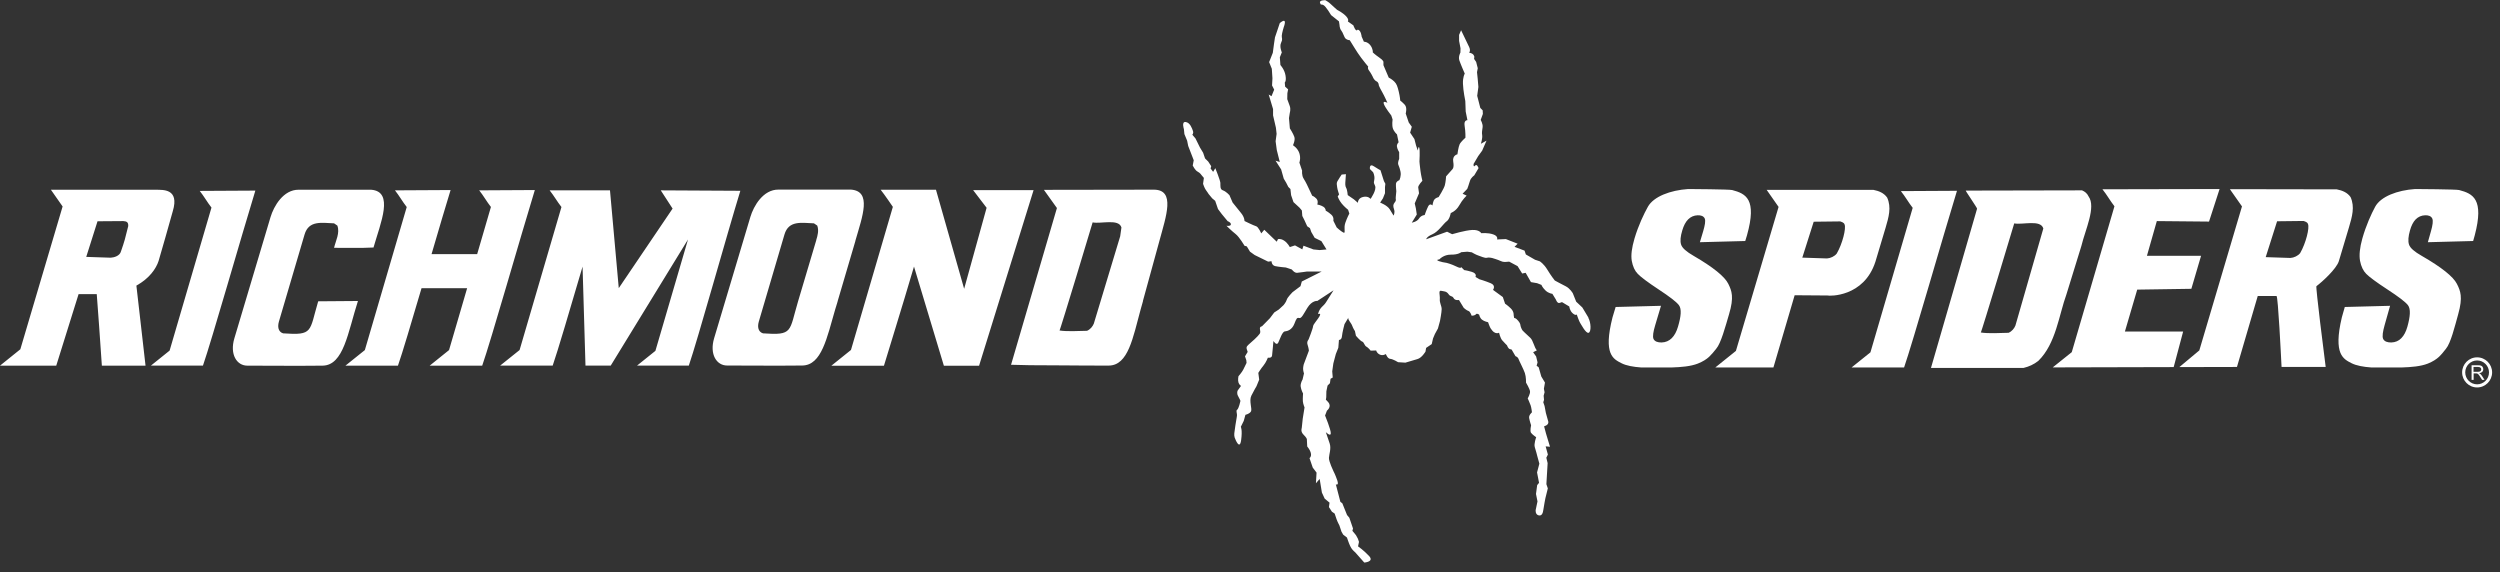 <svg width="249" height="57" viewBox="0 0 249 57" fill="none" xmlns="http://www.w3.org/2000/svg">
<rect x="0" y="0" width="249" height="57" fill="#333333" stroke="none"/>
<path d="M113.845 29.972L113.789 30.172L113.61 30.819L113.845 29.979V29.972ZM113.845 29.972L113.61 30.812C112.835 33.656 112.37 36.388 110.443 36.412C107.741 36.425 103.887 36.363 102.61 36.375L100.701 36.331L105.269 20.72L103.973 18.909L114.936 18.891C117.092 18.909 116.144 21.523 115.481 23.98L113.783 30.165L113.839 29.966L113.845 29.972ZM108.826 22.151C108.826 22.195 105.56 32.996 105.529 32.916C106.26 33.034 107.444 32.965 108.268 32.947C108.596 32.81 108.826 32.517 108.943 32.237L111.571 23.532L111.695 22.655C111.428 21.753 109.662 22.319 108.832 22.151H108.826ZM6.24 20.571L5.069 18.897H15.598C16.168 18.928 17.903 18.741 17.209 21.037C17.091 21.529 15.796 25.99 15.796 25.99C15.548 26.756 14.885 27.726 13.584 28.448C13.602 28.448 14.346 35.243 14.495 36.419H10.145C10.089 35.33 9.636 29.276 9.636 29.294H7.827L5.602 36.419H0L2.026 34.788L6.234 20.571H6.24ZM9.711 22.045L8.589 25.586L11.024 25.667C11.365 25.648 11.935 25.492 12.053 25.026C12.4 24.03 12.475 23.738 12.772 22.518C12.791 22.101 12.592 22.045 12.283 22.02L9.711 22.039V22.045ZM37.194 24.652C35.887 24.721 34.579 24.677 33.272 24.683C33.439 23.974 33.873 23.203 33.6 22.468L33.272 22.244C32.051 22.201 30.756 21.921 30.334 23.358L27.781 32.026C27.645 32.492 27.676 33.034 28.196 33.202C31.221 33.413 30.793 33.052 31.692 30.01L35.651 29.979C34.648 33.096 34.239 36.394 32.125 36.419C29.467 36.45 27.292 36.419 24.633 36.419C23.592 36.419 22.861 35.311 23.344 33.693L26.945 21.622C27.267 20.54 28.221 18.878 29.752 18.897H36.965C39.264 19.077 37.919 22.163 37.201 24.652H37.194ZM48.901 20.62C48.473 20.079 48.157 19.494 47.729 18.959L53.27 18.928C51.875 23.47 48.888 33.973 48.027 36.419H42.797L44.724 34.869L46.527 28.703H41.985C40.981 32.107 40.057 35.224 39.636 36.419H34.406L36.339 34.869L40.51 20.62C40.082 20.079 39.766 19.494 39.339 18.959L44.879 18.928C44.389 20.521 43.701 22.854 42.982 25.312H47.525L48.894 20.62H48.901ZM21.064 20.676C20.636 20.135 20.32 19.55 19.892 19.015L25.433 18.984C24.051 23.489 21.095 33.867 20.215 36.412H15.034L16.893 34.919L21.064 20.67V20.676ZM55.922 20.62C55.494 20.079 55.172 19.494 54.744 18.959H60.755L61.629 28.697L66.99 20.776L65.812 18.959L73.738 19.003C72.362 23.495 69.493 33.824 68.607 36.412H63.451L65.279 34.944L68.526 23.85L60.83 36.412H58.314L58.023 26.556C56.796 30.725 55.55 34.969 55.048 36.412H49.818L51.751 34.863L55.922 20.614V20.62ZM88.927 20.602C88.927 20.602 88.134 19.426 87.712 18.897H93.222L96.029 28.765L98.266 20.695L96.921 18.934H102.945L97.516 36.425H94.009L91.034 26.55C89.807 30.725 88.431 35.112 88.041 36.425H82.804L84.757 34.857L88.927 20.608V20.602ZM81.299 23.906C81.447 23.433 81.571 22.941 81.398 22.468L81.069 22.244C79.848 22.201 78.553 21.921 78.132 23.358L75.579 32.026C75.442 32.492 75.473 33.034 75.994 33.202C79.012 33.413 78.584 33.052 79.489 30.01C79.489 30.01 81.218 24.173 81.305 23.906H81.299ZM83.443 29.972L83.381 30.172L83.189 30.819L83.443 29.979V29.972ZM85.203 23.98L83.381 30.165L83.443 29.966L83.189 30.806C82.358 33.65 81.838 36.381 79.91 36.406C77.252 36.437 75.077 36.406 72.418 36.406C71.377 36.406 70.646 35.299 71.129 33.681L74.736 21.61C75.058 20.527 76.006 18.866 77.543 18.884H84.757C86.851 19.046 85.909 21.516 85.197 23.974L85.203 23.98Z" fill="white"/>
<path d="M158.203 31.627C157.949 31.186 157.602 30.626 157.602 30.626L156.988 30.047L156.654 29.213C156.654 29.213 156.381 28.728 155.941 28.51C155.501 28.292 154.857 27.938 154.857 27.938C154.857 27.938 154.491 27.483 154.125 26.874C153.76 26.264 153.363 26.027 153.363 26.027L152.892 25.872L151.975 25.343L151.845 24.963L150.847 24.584L151.157 24.273L149.986 23.812L149.106 23.85C149.106 23.85 149.261 23.532 148.728 23.346C148.195 23.159 147.532 23.227 147.532 23.227C147.532 23.227 147.358 22.867 146.633 22.904C145.914 22.941 144.632 23.327 144.632 23.327L144.13 23.078L142.047 23.831C142.047 23.831 142.072 23.588 142.667 23.333C143.262 23.078 143.795 22.244 144.092 22.039C144.39 21.834 144.495 21.218 144.495 21.218C144.495 21.218 145.01 21.043 145.338 20.459C145.66 19.874 146.075 19.482 146.075 19.482L145.673 19.295L146.137 18.816C146.137 18.816 146.305 18.387 146.398 18.044C146.491 17.696 146.832 17.472 146.832 17.472L147.265 16.744C147.265 16.744 147.104 16.271 146.918 16.495C146.732 16.719 146.77 16.327 146.77 16.327L147.228 15.549L147.625 15.002L148.059 14.006L147.501 14.317C147.501 14.317 147.668 13.77 147.625 13.471C147.575 13.172 147.625 12.998 147.668 12.668C147.711 12.339 147.476 11.947 147.476 11.947L147.693 11.349L147.674 10.988L147.439 10.752L147.129 9.545L147.247 8.661L147.179 7.846L147.11 7.187L147.185 6.795L147.024 6.166L146.819 5.867L146.844 5.662C146.844 5.662 146.825 5.314 146.33 5.251C146.528 4.978 146.28 4.586 146.28 4.586L145.524 3.011L145.326 3.478V4.075L145.468 4.816L145.456 5.239C145.456 5.239 145.226 5.637 145.35 6.011C145.474 6.384 145.89 7.33 145.89 7.33C145.89 7.33 145.685 7.659 145.71 8.338C145.728 9.016 145.945 10.067 145.945 10.067L145.983 11.107L146.156 11.971C146.156 11.971 145.778 11.94 145.877 12.538C145.976 13.135 145.958 13.714 145.958 13.714C145.958 13.714 145.505 14.112 145.381 14.367C145.257 14.622 145.158 15.369 145.158 15.369C145.158 15.369 144.632 15.468 144.743 16.109C144.855 16.756 144.638 16.881 144.638 16.881L144.03 17.565C144.03 17.565 143.999 18.1 143.907 18.449C143.814 18.797 143.287 19.631 143.287 19.631C143.287 19.631 142.896 19.712 142.785 20.011C142.68 20.309 142.68 20.465 142.68 20.465C142.68 20.465 142.425 20.185 142.24 20.564C142.054 20.944 141.899 21.417 141.899 21.417C141.899 21.417 141.539 21.435 141.335 21.765C141.13 22.095 140.616 22.176 140.616 22.176L141.112 21.367L141.019 20.745L140.907 20.259L141.335 19.251C141.335 19.251 141.273 18.872 141.254 18.667C141.236 18.461 141.669 18.007 141.669 18.007C141.669 18.007 141.545 17.515 141.477 17.011C141.409 16.507 141.378 16.097 141.378 16.097C141.378 16.097 141.44 14.946 141.36 14.709C141.279 14.473 141.211 14.995 141.211 14.995L141.037 14.479L140.876 13.851L140.449 13.21L140.616 12.625L140.312 12.202L140.009 11.306C140.009 11.306 140.176 10.721 139.922 10.441C139.668 10.161 139.463 10.018 139.463 10.018C139.463 10.018 139.445 9.657 139.315 9.122C139.184 8.587 139.104 8.35 138.868 8.12C138.633 7.883 138.317 7.728 138.317 7.728L137.79 6.49V6.16C137.79 6.16 137.79 6.011 137.375 5.731C136.966 5.451 136.73 5.22 136.73 5.22C136.73 5.22 136.774 4.891 136.489 4.511C136.204 4.138 135.844 4.156 135.844 4.156L135.621 3.646C135.621 3.646 135.565 3.005 135.225 2.949C135.039 3.26 134.797 2.526 134.797 2.526L134.245 2.134C134.245 2.134 134.4 1.979 134.072 1.618C133.737 1.257 133.173 0.977 133.173 0.977C133.173 0.977 132.653 0.523 132.498 0.367C132.343 0.211 132.002 0.019 132.002 0.019C132.002 0.019 131.376 -0 131.475 0.286C131.574 0.566 131.562 0.379 131.81 0.504C132.064 0.628 132.578 1.506 132.578 1.506L133.359 2.128L133.409 2.439C133.409 2.439 133.415 2.831 133.589 3.036C133.762 3.242 133.861 3.677 134.016 3.839C134.177 3.995 134.438 4.007 134.438 4.007C134.438 4.007 134.716 4.474 134.939 4.816C135.163 5.158 135.286 5.382 135.572 5.755C135.857 6.129 136.005 6.309 136.005 6.309L136.278 6.639C136.278 6.639 136.166 6.782 136.359 7.031C136.551 7.28 136.724 7.641 136.724 7.641C136.724 7.641 136.836 7.971 137.09 8.095C137.344 8.219 137.325 8.487 137.325 8.487C137.325 8.487 137.406 8.723 137.66 9.159C137.914 9.601 138.187 10.242 138.187 10.242C138.187 10.242 137.703 9.968 137.827 10.347C137.957 10.727 138.571 11.499 138.571 11.499L138.701 11.897C138.701 11.897 138.62 12.463 138.732 12.793C138.844 13.123 139.141 13.39 139.141 13.39L139.302 14.174C139.302 14.174 139.098 14.348 139.135 14.603C139.166 14.852 139.358 15.157 139.358 15.157V15.823C139.358 15.823 139.191 16.165 139.271 16.402C139.352 16.638 139.389 16.644 139.488 17.086C139.587 17.528 139.377 17.945 139.377 17.945C139.377 17.945 139.048 18.057 139.036 18.324C139.023 18.592 139.073 19.046 139.073 19.046C139.073 19.046 139.042 19.426 139.017 19.643C138.986 19.861 139.11 19.923 138.924 20.147C138.738 20.371 138.738 20.527 138.85 20.857C138.961 21.187 138.8 21.473 138.8 21.473C138.8 21.473 138.651 21.224 138.416 20.844C138.162 20.44 137.462 20.179 137.462 20.179L137.741 19.755L137.945 19.245V18.635L137.982 18.306L137.84 18.038L137.499 16.962C137.499 16.962 137.053 16.713 136.879 16.588C136.352 16.215 136.445 16.837 136.445 16.837L136.755 17.148C136.755 17.148 136.922 17.441 136.892 17.814C136.861 18.194 136.761 18.088 136.953 18.499C137.146 18.909 136.507 19.811 136.507 19.811C136.507 19.811 136.284 19.488 135.751 19.619C135.218 19.749 135.249 20.203 135.249 20.203L134.847 19.855L134.233 19.432C134.233 19.432 134.19 18.891 134.078 18.716C133.967 18.542 133.991 18.219 133.991 18.219L134.053 17.347L133.632 17.385C133.632 17.385 133.291 17.883 133.198 18.069C133.105 18.256 133.149 18.387 133.18 18.642C133.21 18.891 133.372 19.363 133.372 19.363L133.235 19.569C133.235 19.569 133.365 19.948 133.632 20.272C133.898 20.602 134.27 20.894 134.27 20.894L134.394 21.267C134.394 21.267 134.177 21.666 133.991 22.201C133.805 22.736 134.059 23.29 133.805 23.165C133.551 23.041 133.136 22.655 133.136 22.655L132.801 21.983C132.801 21.983 132.894 21.635 132.591 21.373C132.293 21.106 132.039 20.981 132.039 20.981C132.039 20.981 132.07 20.763 131.804 20.589C131.537 20.421 131.203 20.371 131.203 20.371C131.203 20.371 131.339 20.011 131.104 19.774C130.868 19.538 130.695 19.494 130.695 19.494L130.31 18.679C130.31 18.679 130.075 18.15 129.852 17.808C129.629 17.466 129.691 16.999 129.691 16.999L129.418 16.196C129.418 16.196 129.585 15.767 129.412 15.251C129.238 14.734 128.78 14.467 128.78 14.467C128.78 14.467 129.028 13.963 128.916 13.633C128.804 13.303 128.47 12.787 128.47 12.787L128.383 11.766L128.464 11.237C128.464 11.237 128.575 10.901 128.464 10.571C128.352 10.242 128.21 9.875 128.21 9.875L128.222 9.29L128.296 8.898L127.999 8.63L127.962 8.219C127.962 8.219 128.135 8.107 128.036 7.51C127.937 6.913 127.528 6.477 127.528 6.477L127.472 5.706L127.67 5.214C127.67 5.214 127.41 4.642 127.596 4.262C127.782 3.883 127.652 3.833 127.664 3.565C127.677 3.298 127.862 2.7 127.862 2.7C127.862 2.7 128.296 1.611 127.466 2.302L127.199 3.099L126.989 3.715L126.89 4.374L126.772 5.258L126.406 6.185L126.673 6.851L126.735 7.796L126.697 8.512L126.908 8.929L126.642 9.582L126.363 9.414L126.797 10.864V11.492L126.933 12.077L127.082 12.724L127.15 13.334L127.051 14.068L127.168 14.946L127.466 16.134L127.044 16.003L127.602 16.875L127.862 17.795L128.104 18.2L128.315 18.617L128.526 18.828L128.594 19.438L128.829 20.129L129.437 20.689L129.666 20.963L129.709 21.51L129.92 21.927L130.199 22.537L130.471 22.723L130.602 23.103L130.942 23.688L131.612 24.018L132.12 24.845L131.438 24.907L130.818 24.845L129.827 24.472L129.709 24.839L128.984 24.441L128.464 24.609C128.464 24.609 128.253 24.192 127.893 23.962C127.534 23.731 127.286 23.819 127.286 23.819L127.162 24.074L125.923 22.885L125.619 23.246C125.619 23.246 125.34 22.593 125.105 22.531C124.876 22.468 123.952 22.014 123.952 22.014C123.952 22.014 123.971 21.659 123.611 21.218C123.252 20.776 122.769 20.172 122.769 20.172L122.452 19.438C122.452 19.438 122.118 19.065 121.802 18.959C121.486 18.853 121.566 18.48 121.548 18.206C121.523 17.932 121.046 16.75 121.046 16.75L120.829 17.117L120.575 16.781L120.637 16.551L120.339 16.091L120.023 15.779L119.831 15.213L119.515 14.691L119.069 13.788L118.753 13.415C118.753 13.415 118.902 13.291 118.815 13.035C118.728 12.787 118.536 12.214 118.096 12.152C117.656 12.09 117.916 12.855 117.916 12.855L117.966 13.353L118.239 14.012L118.344 14.535L118.895 15.96L118.796 16.489C118.796 16.489 119.032 16.968 119.28 17.092C119.534 17.217 119.676 17.447 119.676 17.447L119.906 17.721L119.825 18.312C119.825 18.312 119.974 18.754 120.104 18.922C120.234 19.09 120.376 19.32 120.376 19.32L120.736 19.755L121.033 20.004L121.312 20.819L121.69 21.323L122.279 22.033C122.279 22.033 122.595 22.132 122.595 22.344C122.595 22.555 122.155 22.487 122.155 22.487C122.155 22.487 122.688 23.016 123.066 23.308C123.444 23.601 123.952 24.478 123.952 24.478L124.181 24.54L124.497 25.063L124.962 25.399L126.307 26.059L126.642 26.015C126.642 26.015 126.642 26.426 127.013 26.507C127.385 26.587 128.073 26.643 128.073 26.643L128.668 26.843C128.668 26.843 128.922 27.197 129.195 27.172C129.468 27.147 130.186 27.042 130.186 27.042H131.643L129.66 28.037L129.529 28.504L128.736 29.101C128.736 29.101 128.222 29.618 128.16 29.854C128.098 30.084 127.85 30.383 127.85 30.383L127.373 30.825L126.914 31.123L126.481 31.696L125.7 32.492C125.266 32.586 125.656 32.965 125.47 33.239C125.285 33.513 124.64 34.085 124.367 34.315C124.095 34.546 124.138 34.676 124.206 34.863L124.268 35.05L124.002 35.491L124.132 35.871L124.157 36.145C124.157 36.145 123.952 36.568 123.828 36.817C123.704 37.072 123.351 37.47 123.351 37.47C123.351 37.47 123.27 37.85 123.351 38.099C123.438 38.347 123.605 38.435 123.605 38.435L123.27 38.901C123.27 38.901 123.147 39.156 123.314 39.449C123.481 39.741 123.549 39.928 123.549 39.928C123.549 39.928 123.388 40.687 123.221 40.811C123.054 40.936 123.264 41.147 123.184 41.527C123.103 41.907 122.967 42.933 122.967 42.933C122.967 42.933 122.886 43.313 122.967 43.562C123.054 43.811 123.481 44.862 123.618 43.829C123.754 42.803 123.587 42.51 123.587 42.51L123.878 41.919L124.045 41.315C124.045 41.315 124.479 41.216 124.603 40.967C124.727 40.712 124.386 39.922 124.634 39.411C124.882 38.907 125.148 38.466 125.148 38.466L125.415 37.812L125.328 37.14C125.328 37.14 125.594 36.699 125.848 36.4C126.096 36.101 126.282 35.622 126.282 35.622C126.282 35.622 126.66 35.703 126.697 35.411C126.735 35.118 126.834 33.961 126.834 33.961C126.834 33.961 127.144 34.471 127.311 34.135C127.478 33.799 127.708 33.027 127.974 33.009C128.247 32.984 128.687 32.835 128.91 32.268C129.133 31.702 129.176 31.615 129.406 31.677C129.635 31.739 129.858 31.235 130.217 30.657C130.682 29.904 131.209 29.972 131.209 29.972L132.82 28.915C132.82 28.915 132.343 29.655 132.076 30.097C131.81 30.539 131.469 30.557 131.271 31.279C131.965 31.055 130.787 32.256 130.787 32.467C130.787 32.679 130.335 33.811 130.335 33.811C130.335 33.811 130.124 34.023 130.236 34.34C130.341 34.658 130.366 34.925 130.366 34.925L129.852 36.294C129.852 36.294 129.79 36.524 129.79 36.736C129.79 36.947 129.877 37.196 129.877 37.196L129.734 37.806C129.734 37.806 129.505 38.167 129.548 38.503C129.591 38.839 129.784 39.194 129.784 39.194C129.784 39.194 129.746 39.698 129.765 39.971C129.79 40.245 129.932 40.581 129.932 40.581L129.753 41.695L129.653 42.641C129.653 42.641 129.511 42.977 129.827 43.288C130.143 43.599 130.162 43.73 130.162 43.73L130.199 44.47C130.509 44.843 130.75 45.366 130.428 45.634L130.75 46.573L131.128 47.071L131.066 48.135L131.438 47.7L131.661 49.062L131.94 49.666L132.423 50.064L132.362 50.506L132.659 50.966L132.932 51.153C132.932 51.153 133.037 51.464 133.124 51.719C133.21 51.974 133.403 52.329 133.403 52.329L133.613 52.957L133.781 53.25L134.159 53.542L134.264 53.853C134.264 53.853 134.437 54.357 134.586 54.587C134.735 54.818 134.977 55.011 134.977 55.011L135.881 56.031C135.881 56.031 136.904 55.963 136.359 55.378C135.813 54.793 135.262 54.419 135.262 54.419L135.355 53.971L135.249 53.66L135.057 53.306L134.698 52.87L134.76 52.64L134.394 51.57L134.165 51.296L133.694 50.126L133.502 49.983L133.049 48.241C133.049 48.241 133.384 48.409 133.192 47.843C133 47.276 132.808 46.922 132.808 46.922C132.808 46.922 132.343 45.957 132.362 45.603C132.38 45.248 132.603 44.675 132.436 44.171C132.269 43.667 132.052 43.039 132.052 43.039C132.052 43.039 132.529 43.518 132.547 43.163C132.566 42.809 131.977 41.384 131.977 41.384L132.163 40.899C132.163 40.899 132.665 40.519 132.306 40.077C132.157 39.897 132.089 39.835 132.058 39.822L132.095 39.555L132.107 38.97L132.225 38.403L132.461 38.167L132.523 37.725L132.74 37.601L132.69 36.985L132.801 36.195L133.049 35.261L133.297 34.639L133.359 33.861C133.359 33.861 133.626 33.874 133.657 33.5C133.688 33.121 133.911 32.287 133.911 32.287L134.295 31.646C134.227 31.845 134.58 32.156 134.679 32.443C134.778 32.723 134.952 32.978 134.952 32.978L135.051 33.444C135.051 33.444 135.503 33.973 135.677 34.023C135.85 34.067 135.9 34.427 136.086 34.521C136.272 34.614 136.52 34.925 136.52 34.925L137.071 34.907C137.071 34.907 137.102 35.155 137.418 35.311C137.734 35.467 138.032 35.261 138.032 35.261C138.032 35.261 138.193 35.722 138.459 35.74C138.726 35.753 139.253 36.076 139.253 36.076L139.978 36.12L141.174 35.765C141.614 35.647 141.979 35.019 141.979 35.019L142.041 34.651L142.599 34.272L142.729 33.712L142.915 33.27L143.219 32.716L143.423 31.97C143.423 31.97 143.59 31.105 143.59 30.787C143.59 30.47 143.374 30.171 143.405 29.792C143.436 29.412 143.243 28.902 143.529 28.964C143.814 29.027 144.068 28.995 144.272 29.294C144.477 29.593 144.638 29.425 144.78 29.692C144.923 29.96 145.313 29.879 145.313 29.879L145.79 30.663C145.79 30.663 146.088 30.931 146.261 30.974C146.435 31.018 146.577 31.447 146.577 31.447C146.577 31.447 146.893 31.447 146.999 31.304C147.11 31.161 147.327 31.347 147.327 31.347C147.327 31.347 147.377 31.646 147.6 31.833C147.823 32.019 148.213 32.094 148.213 32.094C148.213 32.094 148.387 32.611 148.486 32.735C148.579 32.859 148.709 33.077 148.945 33.158C149.18 33.233 149.304 33.139 149.304 33.139C149.304 33.139 149.434 33.675 149.608 33.88C149.781 34.085 150.097 34.396 150.097 34.396C150.097 34.396 150.209 34.726 150.382 34.77L150.556 34.813L150.94 35.473C150.94 35.473 151.176 35.547 151.238 35.74C151.3 35.927 151.746 36.773 151.876 37.153C152.006 37.532 151.994 38.111 151.994 38.111C151.994 38.111 152.359 38.721 152.39 38.976C152.421 39.225 152.161 39.685 152.161 39.685C152.161 39.685 152.372 40.139 152.452 40.376C152.533 40.612 152.582 41.067 152.582 41.067C152.582 41.067 152.254 41.334 152.303 41.633C152.353 41.931 152.496 42.355 152.496 42.355C152.496 42.355 152.372 42.921 152.483 43.095C152.595 43.269 153.004 43.549 153.004 43.549C153.004 43.549 152.756 44.215 152.867 44.545C152.979 44.875 153.109 45.41 153.109 45.41L153.32 46.181L153.183 46.704L153.09 47.052L153.289 48.091L153.103 48.315L152.985 49.199L153.134 49.94L152.954 50.792C152.954 50.792 152.892 51.234 153.239 51.327C153.586 51.42 153.679 51.072 153.723 50.742C153.766 50.412 153.921 49.622 153.921 49.622L154.163 48.645L154.02 48.222L154.144 46.125L154.014 45.59L154.169 45.273L153.946 44.458L154.379 44.495L153.983 43.182L153.791 42.46C153.791 42.46 154.274 42.348 154.212 42L153.97 41.135L153.84 40.444L153.71 40.065L153.785 39.828L153.747 39.418L153.84 39.069L153.772 38.721L153.878 38.105L153.512 37.495L153.252 36.58L153.047 36.437L153.14 36.089L152.998 35.504L152.7 35.081L153.072 34.894C152.824 34.645 152.7 33.899 152.421 33.65C151.95 33.227 151.647 32.915 151.647 32.915C151.647 32.915 151.554 32.791 151.473 32.555C151.393 32.318 151.485 32.287 151.219 31.957C150.953 31.627 150.81 31.677 150.81 31.677L150.76 31.379C150.76 31.379 150.804 31.049 150.488 30.731C150.172 30.42 149.905 30.246 149.905 30.246L149.682 29.587L148.703 28.871C148.703 28.871 149.031 28.442 148.48 28.211C147.928 27.981 147.346 27.813 147.346 27.813L146.955 27.577C146.955 27.577 147.16 27.247 146.577 27.073C145.995 26.905 145.84 26.905 145.84 26.905L145.524 26.594C145.524 26.594 145.567 26.799 145.065 26.55C144.563 26.301 144.092 26.183 144.092 26.183C143.597 26.121 142.76 25.897 143.361 25.835C143.361 25.835 143.783 25.349 144.52 25.362C145.257 25.374 145.536 25.119 145.536 25.119L146.15 25.069L146.59 25.131C146.59 25.131 146.986 25.368 147.222 25.443C147.457 25.517 147.91 25.735 148.096 25.673C148.282 25.611 148.622 25.698 148.622 25.698C148.622 25.698 149.205 25.866 149.453 25.99C149.707 26.115 149.911 26.096 150.11 26.077L150.314 26.059L151.151 26.507L151.609 27.241L151.956 27.172L152.483 28.099L153.097 28.205L153.524 28.373C153.524 28.373 153.605 28.61 153.921 28.921C154.237 29.232 154.615 29.263 154.615 29.263L154.962 29.829C154.962 29.829 155.105 30.252 155.34 30.171L155.575 30.091L156.301 30.526C156.301 30.526 156.338 30.937 156.635 31.198C156.933 31.466 157.044 31.323 157.044 31.323C157.044 31.323 157.286 32.032 157.379 32.156C157.472 32.281 157.949 33.239 158.228 33.146C158.507 33.046 158.457 32.107 158.203 31.665V31.627Z" fill="white"/>
<path fill-rule="evenodd" clip-rule="evenodd" d="M166.508 36.599H163.452C162.672 36.543 161.971 36.419 161.5 36.176C161.395 36.12 161.29 36.07 161.184 36.008C161.079 35.946 160.98 35.884 160.881 35.803C160.689 35.647 160.515 35.436 160.397 35.131C160.156 34.508 160.131 33.476 160.608 31.603L160.918 30.576L165.435 30.458L164.859 32.387C164.667 33.028 164.587 33.507 164.686 33.749C164.81 34.023 165.126 34.117 165.497 34.11C165.894 34.098 166.235 33.955 166.508 33.681C166.78 33.413 166.985 33.028 167.127 32.542C167.431 31.522 167.505 30.775 167.22 30.396C166.966 30.06 166.278 29.537 165.2 28.828C164.116 28.112 163.428 27.596 163.124 27.278C162.827 26.98 162.628 26.55 162.523 25.978C162.43 25.418 162.523 24.684 162.796 23.756C163.192 22.425 163.738 21.299 164.128 20.596C164.698 19.575 166.365 18.947 168.144 18.828C168.305 18.828 172.24 18.853 172.525 18.928C173.894 19.289 175.01 19.83 174 23.433L173.826 24.005L169.309 24.124L169.637 23.029C169.811 22.437 169.891 21.996 169.792 21.765C169.68 21.517 169.402 21.429 169.086 21.442C168.72 21.454 168.398 21.591 168.137 21.852C167.883 22.108 167.691 22.481 167.555 22.948C167.375 23.539 167.326 24.012 167.437 24.354C167.542 24.709 167.989 25.082 168.67 25.474C170.653 26.625 171.781 27.552 172.134 28.261C172.488 28.977 172.723 29.593 172.215 31.292C172.029 31.914 171.831 32.636 171.614 33.276C171.397 33.917 171.174 34.459 170.932 34.739C170.808 34.888 170.697 35.025 170.585 35.162C170.474 35.292 170.356 35.417 170.226 35.541C169.966 35.778 169.631 36.002 169.104 36.213C168.391 36.493 167.45 36.568 166.514 36.599H166.508ZM239.229 36.599H236.174C235.394 36.543 234.693 36.419 234.216 36.176C234.111 36.12 234.005 36.07 233.9 36.008C233.795 35.946 233.696 35.884 233.596 35.803C233.404 35.647 233.225 35.436 233.101 35.131C232.853 34.508 232.803 33.476 233.249 31.603L233.541 30.576L238.052 30.458L237.507 32.387C237.327 33.028 237.253 33.507 237.358 33.749C237.488 34.023 237.804 34.117 238.176 34.11C238.573 34.098 238.913 33.955 239.174 33.681C239.44 33.413 239.638 33.028 239.775 32.542C240.06 31.522 240.122 30.775 239.831 30.396C239.57 30.06 238.87 29.537 237.786 28.828C236.689 28.112 235.995 27.596 235.679 27.278C235.381 26.98 235.17 26.55 235.059 25.978C234.96 25.418 235.028 24.684 235.288 23.756C235.666 22.425 236.187 21.299 236.565 20.596C237.116 19.575 238.771 18.947 240.549 18.828C240.711 18.828 244.646 18.853 244.931 18.928C246.306 19.289 247.434 19.83 246.486 23.433L246.325 24.005L241.814 24.124L242.123 23.029C242.291 22.437 242.359 21.996 242.254 21.765C242.136 21.517 241.863 21.429 241.541 21.442C241.175 21.454 240.859 21.591 240.599 21.852C240.351 22.108 240.165 22.481 240.035 22.948C239.868 23.539 239.824 24.012 239.936 24.354C240.047 24.709 240.5 25.082 241.188 25.474C243.189 26.625 244.336 27.552 244.701 28.261C245.067 28.977 245.315 29.593 244.838 31.292C244.664 31.914 244.478 32.636 244.274 33.276C244.069 33.917 243.852 34.459 243.617 34.739C243.493 34.888 243.388 35.025 243.276 35.162C243.165 35.292 243.053 35.417 242.923 35.541C242.663 35.778 242.334 36.002 241.814 36.213C241.107 36.493 240.165 36.568 239.229 36.599ZM223.297 20.552L222.095 18.841L232.741 18.86C233.287 18.965 233.795 19.171 234.117 19.631C234.557 20.608 234.266 21.591 233.962 22.624L232.946 26.021C232.692 26.799 231.303 28.062 230.715 28.504C230.628 28.579 231.483 35.361 231.638 36.549H227.244C227.189 35.448 226.897 29.537 226.743 29.481H224.871L222.801 36.549L217.063 36.562L219.052 34.901L223.303 20.552H223.297ZM226.798 22.039L225.664 25.611L228.124 25.692C228.471 25.673 228.887 25.48 229.097 25.206C229.661 24.236 230.052 22.68 229.872 22.307C229.81 22.12 229.606 22.07 229.432 22.008L226.792 22.039H226.798ZM221.072 18.822L220.019 22.07L214.819 22.02L213.834 25.48H219.226L218.259 28.765L212.867 28.846C212.396 30.47 211.963 31.957 211.64 33.021H217.441C217.143 34.16 216.796 35.429 216.499 36.562L204.452 36.593L206.348 35.075L210.599 20.546C210.165 19.992 209.843 19.395 209.403 18.853L221.078 18.828L221.072 18.822ZM200.616 22.251C200.616 22.294 197.319 33.196 197.288 33.115C198.026 33.239 199.222 33.164 200.052 33.146C200.38 33.009 200.616 32.717 200.734 32.43L203.516 22.755C203.243 21.84 201.459 22.413 200.622 22.251H200.616ZM192.324 36.649C192.702 35.373 195.559 25.474 196.916 20.788C196.978 20.776 195.739 18.984 195.788 18.984L207.371 18.959C207.65 19.077 207.879 19.258 208.021 19.563C208.79 20.614 207.687 22.898 207.309 24.485L205.815 29.325C205.078 31.341 204.768 34.247 203.014 35.946C202.568 36.3 202.078 36.518 201.552 36.643H192.324V36.649ZM177.142 20.602L175.958 18.909H186.586C187.137 19.015 187.639 19.221 187.962 19.681C188.402 20.658 188.11 21.641 187.807 22.674L186.79 26.071C185.644 29.612 182.18 29.493 182.025 29.431L178.747 29.406L176.633 36.599H170.845L172.897 34.95L177.148 20.602H177.142ZM180.643 22.089L179.509 25.66L181.969 25.741C182.316 25.723 182.731 25.53 182.942 25.25C183.506 24.279 183.896 22.73 183.717 22.35C183.655 22.164 183.45 22.114 183.283 22.052L180.643 22.083V22.089ZM190.509 20.708C190.081 20.16 189.759 19.569 189.325 19.034L194.915 19.003C193.52 23.551 190.533 34.029 189.647 36.599H184.417L186.295 35.093L190.502 20.708H190.509Z" fill="white"/>
<path d="M246.721 38.59C245.897 38.59 245.228 37.918 245.228 37.091C245.228 36.263 245.897 35.591 246.721 35.591C247.545 35.591 248.215 36.263 248.215 37.091C248.215 37.918 247.545 38.59 246.721 38.59ZM246.721 35.902C246.07 35.902 245.537 36.437 245.537 37.091C245.537 37.744 246.07 38.279 246.721 38.279C247.372 38.279 247.905 37.744 247.905 37.091C247.905 36.437 247.372 35.902 246.721 35.902Z" fill="white"/>
<path d="M246.17 37.844V36.381H246.814C246.945 36.381 247.044 36.394 247.112 36.419C247.18 36.444 247.236 36.493 247.273 36.556C247.31 36.624 247.335 36.693 247.335 36.773C247.335 36.879 247.304 36.966 247.236 37.035C247.168 37.103 247.068 37.153 246.926 37.172C246.976 37.197 247.019 37.221 247.044 37.246C247.099 37.296 247.155 37.364 247.205 37.439L247.459 37.837H247.217L247.025 37.532C246.969 37.445 246.92 37.377 246.889 37.333C246.852 37.29 246.821 37.252 246.79 37.234C246.759 37.215 246.734 37.203 246.703 37.197C246.678 37.197 246.647 37.19 246.598 37.19H246.374V37.837H246.182L246.17 37.844ZM246.362 37.029H246.777C246.864 37.029 246.932 37.022 246.982 37.004C247.031 36.985 247.068 36.954 247.093 36.916C247.118 36.879 247.13 36.829 247.13 36.786C247.13 36.717 247.106 36.661 247.056 36.618C247.007 36.574 246.926 36.549 246.821 36.549H246.362V37.035V37.029Z" fill="white"/>
</svg>
